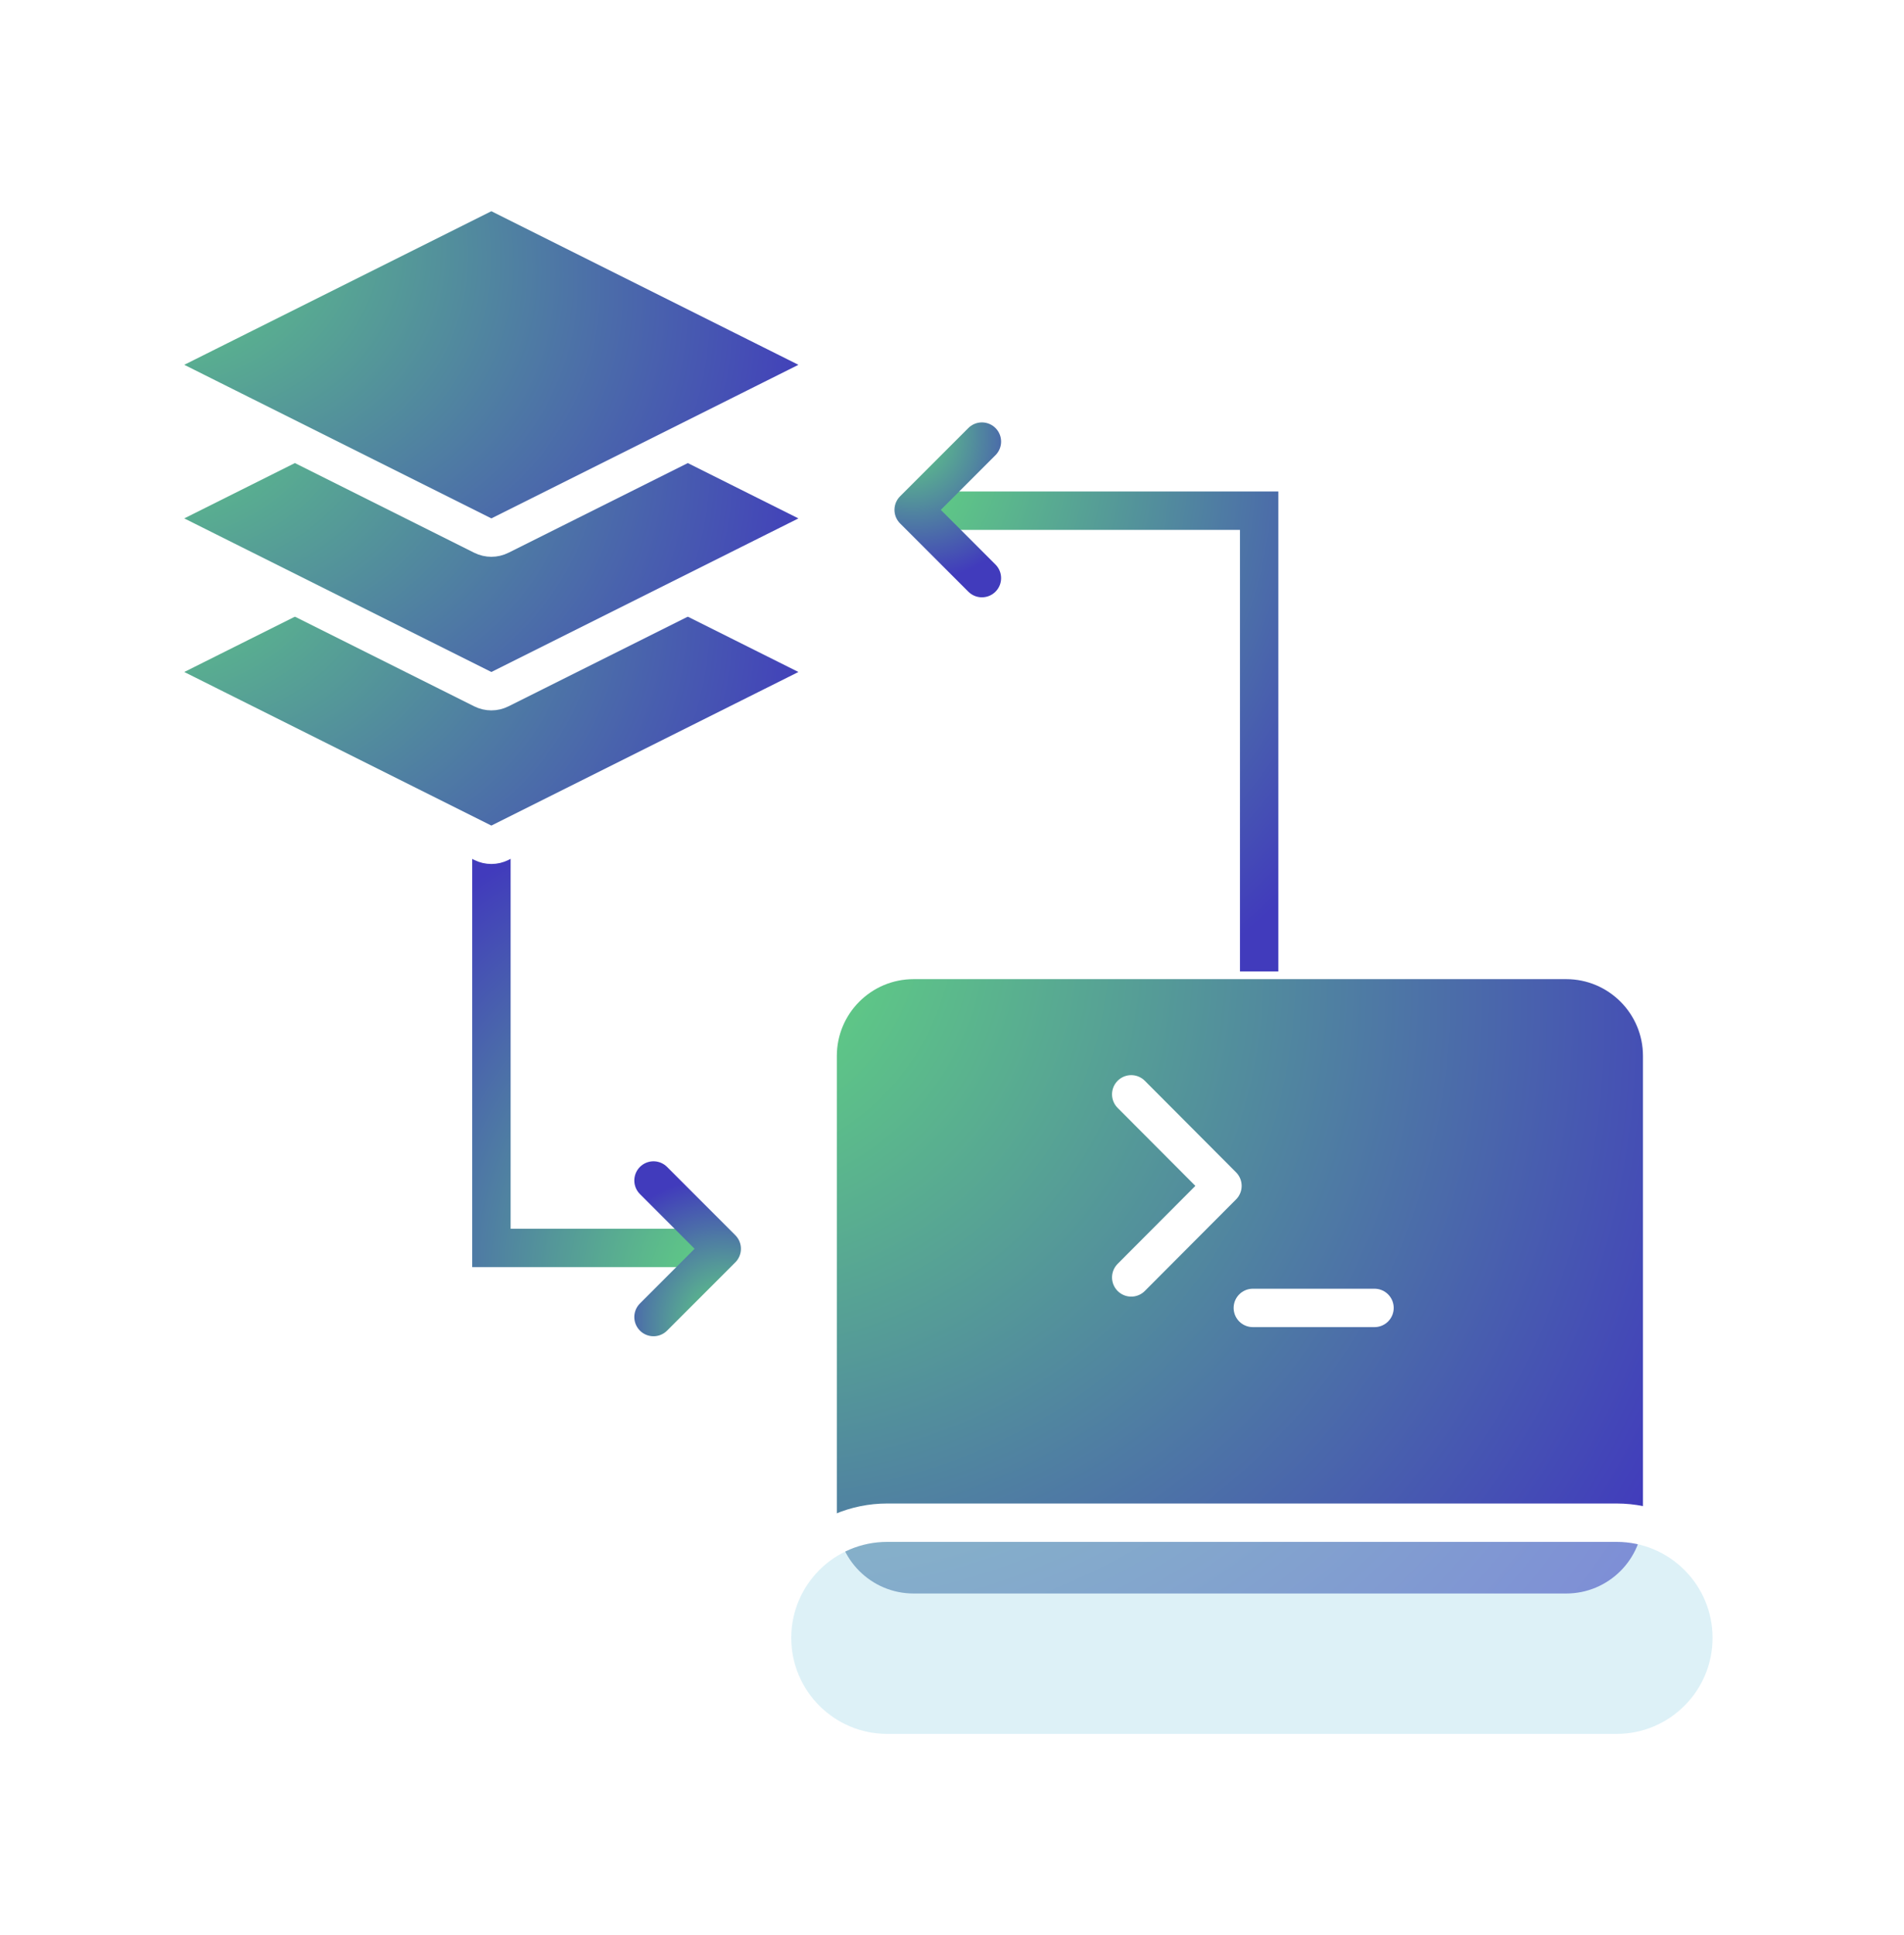 <?xml version="1.0" encoding="UTF-8"?>
<svg xmlns="http://www.w3.org/2000/svg" width="62" height="63" viewBox="0 0 62 63" fill="none">
  <path d="M27.25 34.375C27.25 32.995 28.369 31.875 29.75 31.875H51C52.38 31.875 53.5 32.995 53.5 34.375V49.375C53.5 50.756 52.38 51.875 51 51.875H29.75C28.369 51.875 27.25 50.756 27.25 49.375V34.375Z" fill="url(#paint0_radial_85_40)"></path>
  <path d="M36.836 41.585L39.807 38.605L36.836 35.625" stroke="white" stroke-width="1.25" stroke-linecap="round" stroke-linejoin="round"></path>
  <path d="M40.796 42.578H44.758" stroke="white" stroke-width="1.25" stroke-linecap="round" stroke-linejoin="round"></path>
  <g filter="url(#filter0_i_85_40)" data-figma-bg-blur-radius="7.8125">
    <path d="M24.75 53.125C24.75 51.054 26.429 49.375 28.5 49.375H52.25C54.321 49.375 56 51.054 56 53.125C56 55.196 54.321 56.875 52.25 56.875H28.5C26.429 56.875 24.75 55.196 24.75 53.125Z" fill="#BCE4F1" fill-opacity="0.5"></path>
    <path d="M24.75 53.125C24.75 51.054 26.429 49.375 28.5 49.375H52.25C54.321 49.375 56 51.054 56 53.125C56 55.196 54.321 56.875 52.25 56.875H28.5C26.429 56.875 24.75 55.196 24.75 53.125Z" stroke="white" stroke-width="1.25"></path>
  </g>
  <path d="M23.502 40.625H16.002V26.875" stroke="url(#paint1_radial_85_40)" stroke-width="1.25"></path>
  <path d="M21.28 38.43L23.502 40.653L21.28 42.875" stroke="url(#paint2_radial_85_40)" stroke-width="1.25" stroke-linecap="round" stroke-linejoin="round"></path>
  <path d="M15.788 16.287C15.948 16.23 16.125 16.24 16.279 16.317L26.279 21.317L26.355 21.361C26.523 21.477 26.625 21.668 26.625 21.875C26.625 22.082 26.523 22.274 26.355 22.39L26.279 22.435L16.279 27.435C16.104 27.523 15.896 27.523 15.721 27.435L5.721 22.435C5.509 22.329 5.375 22.112 5.375 21.875C5.375 21.639 5.509 21.422 5.721 21.317L15.721 16.317L15.788 16.287Z" fill="#66ED78"></path>
  <path d="M15.788 16.287C15.948 16.23 16.125 16.24 16.279 16.317L26.279 21.317L26.355 21.361C26.523 21.477 26.625 21.668 26.625 21.875C26.625 22.082 26.523 22.274 26.355 22.39L26.279 22.435L16.279 27.435C16.104 27.523 15.896 27.523 15.721 27.435L5.721 22.435C5.509 22.329 5.375 22.112 5.375 21.875C5.375 21.639 5.509 21.422 5.721 21.317L15.721 16.317L15.788 16.287Z" fill="url(#paint3_radial_85_40)"></path>
  <path d="M15.788 16.287C15.948 16.23 16.125 16.24 16.279 16.317L26.279 21.317L26.355 21.361C26.523 21.477 26.625 21.668 26.625 21.875C26.625 22.082 26.523 22.274 26.355 22.39L26.279 22.435L16.279 27.435C16.104 27.523 15.896 27.523 15.721 27.435L5.721 22.435C5.509 22.329 5.375 22.112 5.375 21.875C5.375 21.639 5.509 21.422 5.721 21.317L15.721 16.317L15.788 16.287Z" stroke="white" stroke-width="1.25" stroke-linecap="round" stroke-linejoin="round"></path>
  <path d="M15.788 11.287C15.948 11.23 16.125 11.24 16.279 11.317L26.279 16.317L26.355 16.362C26.523 16.477 26.625 16.669 26.625 16.875C26.625 17.082 26.523 17.274 26.355 17.39L26.279 17.435L16.279 22.435C16.104 22.523 15.896 22.523 15.721 22.435L5.721 17.435C5.509 17.329 5.375 17.112 5.375 16.875C5.375 16.639 5.509 16.423 5.721 16.317L15.721 11.317L15.788 11.287Z" fill="#66ED78"></path>
  <path d="M15.788 11.287C15.948 11.23 16.125 11.24 16.279 11.317L26.279 16.317L26.355 16.362C26.523 16.477 26.625 16.669 26.625 16.875C26.625 17.082 26.523 17.274 26.355 17.39L26.279 17.435L16.279 22.435C16.104 22.523 15.896 22.523 15.721 22.435L5.721 17.435C5.509 17.329 5.375 17.112 5.375 16.875C5.375 16.639 5.509 16.423 5.721 16.317L15.721 11.317L15.788 11.287Z" fill="url(#paint4_radial_85_40)"></path>
  <path d="M15.788 11.287C15.948 11.23 16.125 11.24 16.279 11.317L26.279 16.317L26.355 16.362C26.523 16.477 26.625 16.669 26.625 16.875C26.625 17.082 26.523 17.274 26.355 17.39L26.279 17.435L16.279 22.435C16.104 22.523 15.896 22.523 15.721 22.435L5.721 17.435C5.509 17.329 5.375 17.112 5.375 16.875C5.375 16.639 5.509 16.423 5.721 16.317L15.721 11.317L15.788 11.287Z" stroke="white" stroke-width="1.25" stroke-linecap="round" stroke-linejoin="round"></path>
  <path d="M15.788 6.287C15.948 6.23 16.125 6.24 16.279 6.317L26.279 11.317L26.355 11.362C26.523 11.477 26.625 11.668 26.625 11.875C26.625 12.082 26.523 12.274 26.355 12.39L26.279 12.435L16.279 17.435C16.104 17.523 15.896 17.523 15.721 17.435L5.721 12.435C5.509 12.329 5.375 12.112 5.375 11.875C5.375 11.639 5.509 11.422 5.721 11.317L15.721 6.317L15.788 6.287Z" fill="#66ED78"></path>
  <path d="M15.788 6.287C15.948 6.23 16.125 6.24 16.279 6.317L26.279 11.317L26.355 11.362C26.523 11.477 26.625 11.668 26.625 11.875C26.625 12.082 26.523 12.274 26.355 12.39L26.279 12.435L16.279 17.435C16.104 17.523 15.896 17.523 15.721 17.435L5.721 12.435C5.509 12.329 5.375 12.112 5.375 11.875C5.375 11.639 5.509 11.422 5.721 11.317L15.721 6.317L15.788 6.287Z" fill="url(#paint5_radial_85_40)"></path>
  <path d="M15.788 6.287C15.948 6.23 16.125 6.24 16.279 6.317L26.279 11.317L26.355 11.362C26.523 11.477 26.625 11.668 26.625 11.875C26.625 12.082 26.523 12.274 26.355 12.39L26.279 12.435L16.279 17.435C16.104 17.523 15.896 17.523 15.721 17.435L5.721 12.435C5.509 12.329 5.375 12.112 5.375 11.875C5.375 11.639 5.509 11.422 5.721 11.317L15.721 6.317L15.788 6.287Z" stroke="white" stroke-width="1.25" stroke-linecap="round" stroke-linejoin="round"></path>
  <path d="M29.752 16.625H41.002V31.625" stroke="url(#paint6_radial_85_40)" stroke-width="1.25"></path>
  <path d="M31.974 18.82L29.752 16.598L31.974 14.376" stroke="url(#paint7_radial_85_40)" stroke-width="1.25" stroke-linecap="round" stroke-linejoin="round"></path>
  <defs>
    <filter id="filter0_i_85_40" x="16.312" y="40.938" width="48.125" height="24.375" filterUnits="userSpaceOnUse" color-interpolation-filters="sRGB">
      <feFlood flood-opacity="0" result="BackgroundImageFix"></feFlood>
      <feBlend mode="normal" in="SourceGraphic" in2="BackgroundImageFix" result="shape"></feBlend>
      <feColorMatrix in="SourceAlpha" type="matrix" values="0 0 0 0 0 0 0 0 0 0 0 0 0 0 0 0 0 0 127 0" result="hardAlpha"></feColorMatrix>
      <feOffset dx="0.391" dy="0.195"></feOffset>
      <feGaussianBlur stdDeviation="0.977"></feGaussianBlur>
      <feComposite in2="hardAlpha" operator="arithmetic" k2="-1" k3="1"></feComposite>
      <feColorMatrix type="matrix" values="0 0 0 0 1 0 0 0 0 1 0 0 0 0 1 0 0 0 0.6 0"></feColorMatrix>
      <feBlend mode="normal" in2="shape" result="effect1_innerShadow_85_40"></feBlend>
    </filter>
    <clipPath id="bgblur_0_85_40_clip_path" transform="translate(-16.312 -40.938)">
      <path d="M24.75 53.125C24.75 51.054 26.429 49.375 28.5 49.375H52.25C54.321 49.375 56 51.054 56 53.125C56 55.196 54.321 56.875 52.25 56.875H28.5C26.429 56.875 24.75 55.196 24.75 53.125Z"></path>
    </clipPath>
    <radialGradient id="paint0_radial_85_40" cx="0" cy="0" r="1" gradientUnits="userSpaceOnUse" gradientTransform="translate(20.323 28.261) rotate(32.905) scale(39.517 33.153)">
      <stop stop-color="#66ED78"></stop>
      <stop offset="1" stop-color="#413BBC"></stop>
    </radialGradient>
    <radialGradient id="paint1_radial_85_40" cx="0" cy="0" r="1" gradientUnits="userSpaceOnUse" gradientTransform="translate(25.481 43.11) rotate(-122.712) scale(17.541 14.671)">
      <stop stop-color="#66ED78"></stop>
      <stop offset="1" stop-color="#413BBC"></stop>
    </radialGradient>
    <radialGradient id="paint2_radial_85_40" cx="0" cy="0" r="1" gradientUnits="userSpaceOnUse" gradientTransform="translate(24.088 43.678) rotate(-120.488) scale(5.536 4.452)">
      <stop stop-color="#66ED78"></stop>
      <stop offset="1" stop-color="#413BBC"></stop>
    </radialGradient>
    <radialGradient id="paint3_radial_85_40" cx="0" cy="0" r="1" gradientUnits="userSpaceOnUse" gradientTransform="translate(0.722 15.068) rotate(23.008) scale(27.462 18.174)">
      <stop stop-color="#66ED78"></stop>
      <stop offset="1" stop-color="#413BBC"></stop>
    </radialGradient>
    <radialGradient id="paint4_radial_85_40" cx="0" cy="0" r="1" gradientUnits="userSpaceOnUse" gradientTransform="translate(0.722 10.068) rotate(23.008) scale(27.462 18.174)">
      <stop stop-color="#66ED78"></stop>
      <stop offset="1" stop-color="#413BBC"></stop>
    </radialGradient>
    <radialGradient id="paint5_radial_85_40" cx="0" cy="0" r="1" gradientUnits="userSpaceOnUse" gradientTransform="translate(0.722 5.068) rotate(23.008) scale(27.462 18.174)">
      <stop stop-color="#66ED78"></stop>
      <stop offset="1" stop-color="#413BBC"></stop>
    </radialGradient>
    <radialGradient id="paint6_radial_85_40" cx="0" cy="0" r="1" gradientUnits="userSpaceOnUse" gradientTransform="translate(26.783 13.915) rotate(48.551) scale(21.48 19.604)">
      <stop stop-color="#66ED78"></stop>
      <stop offset="1" stop-color="#413BBC"></stop>
    </radialGradient>
    <radialGradient id="paint7_radial_85_40" cx="0" cy="0" r="1" gradientUnits="userSpaceOnUse" gradientTransform="translate(29.165 13.573) rotate(59.512) scale(5.536 4.452)">
      <stop stop-color="#66ED78"></stop>
      <stop offset="1" stop-color="#413BBC"></stop>
    </radialGradient>
  </defs>
</svg>

